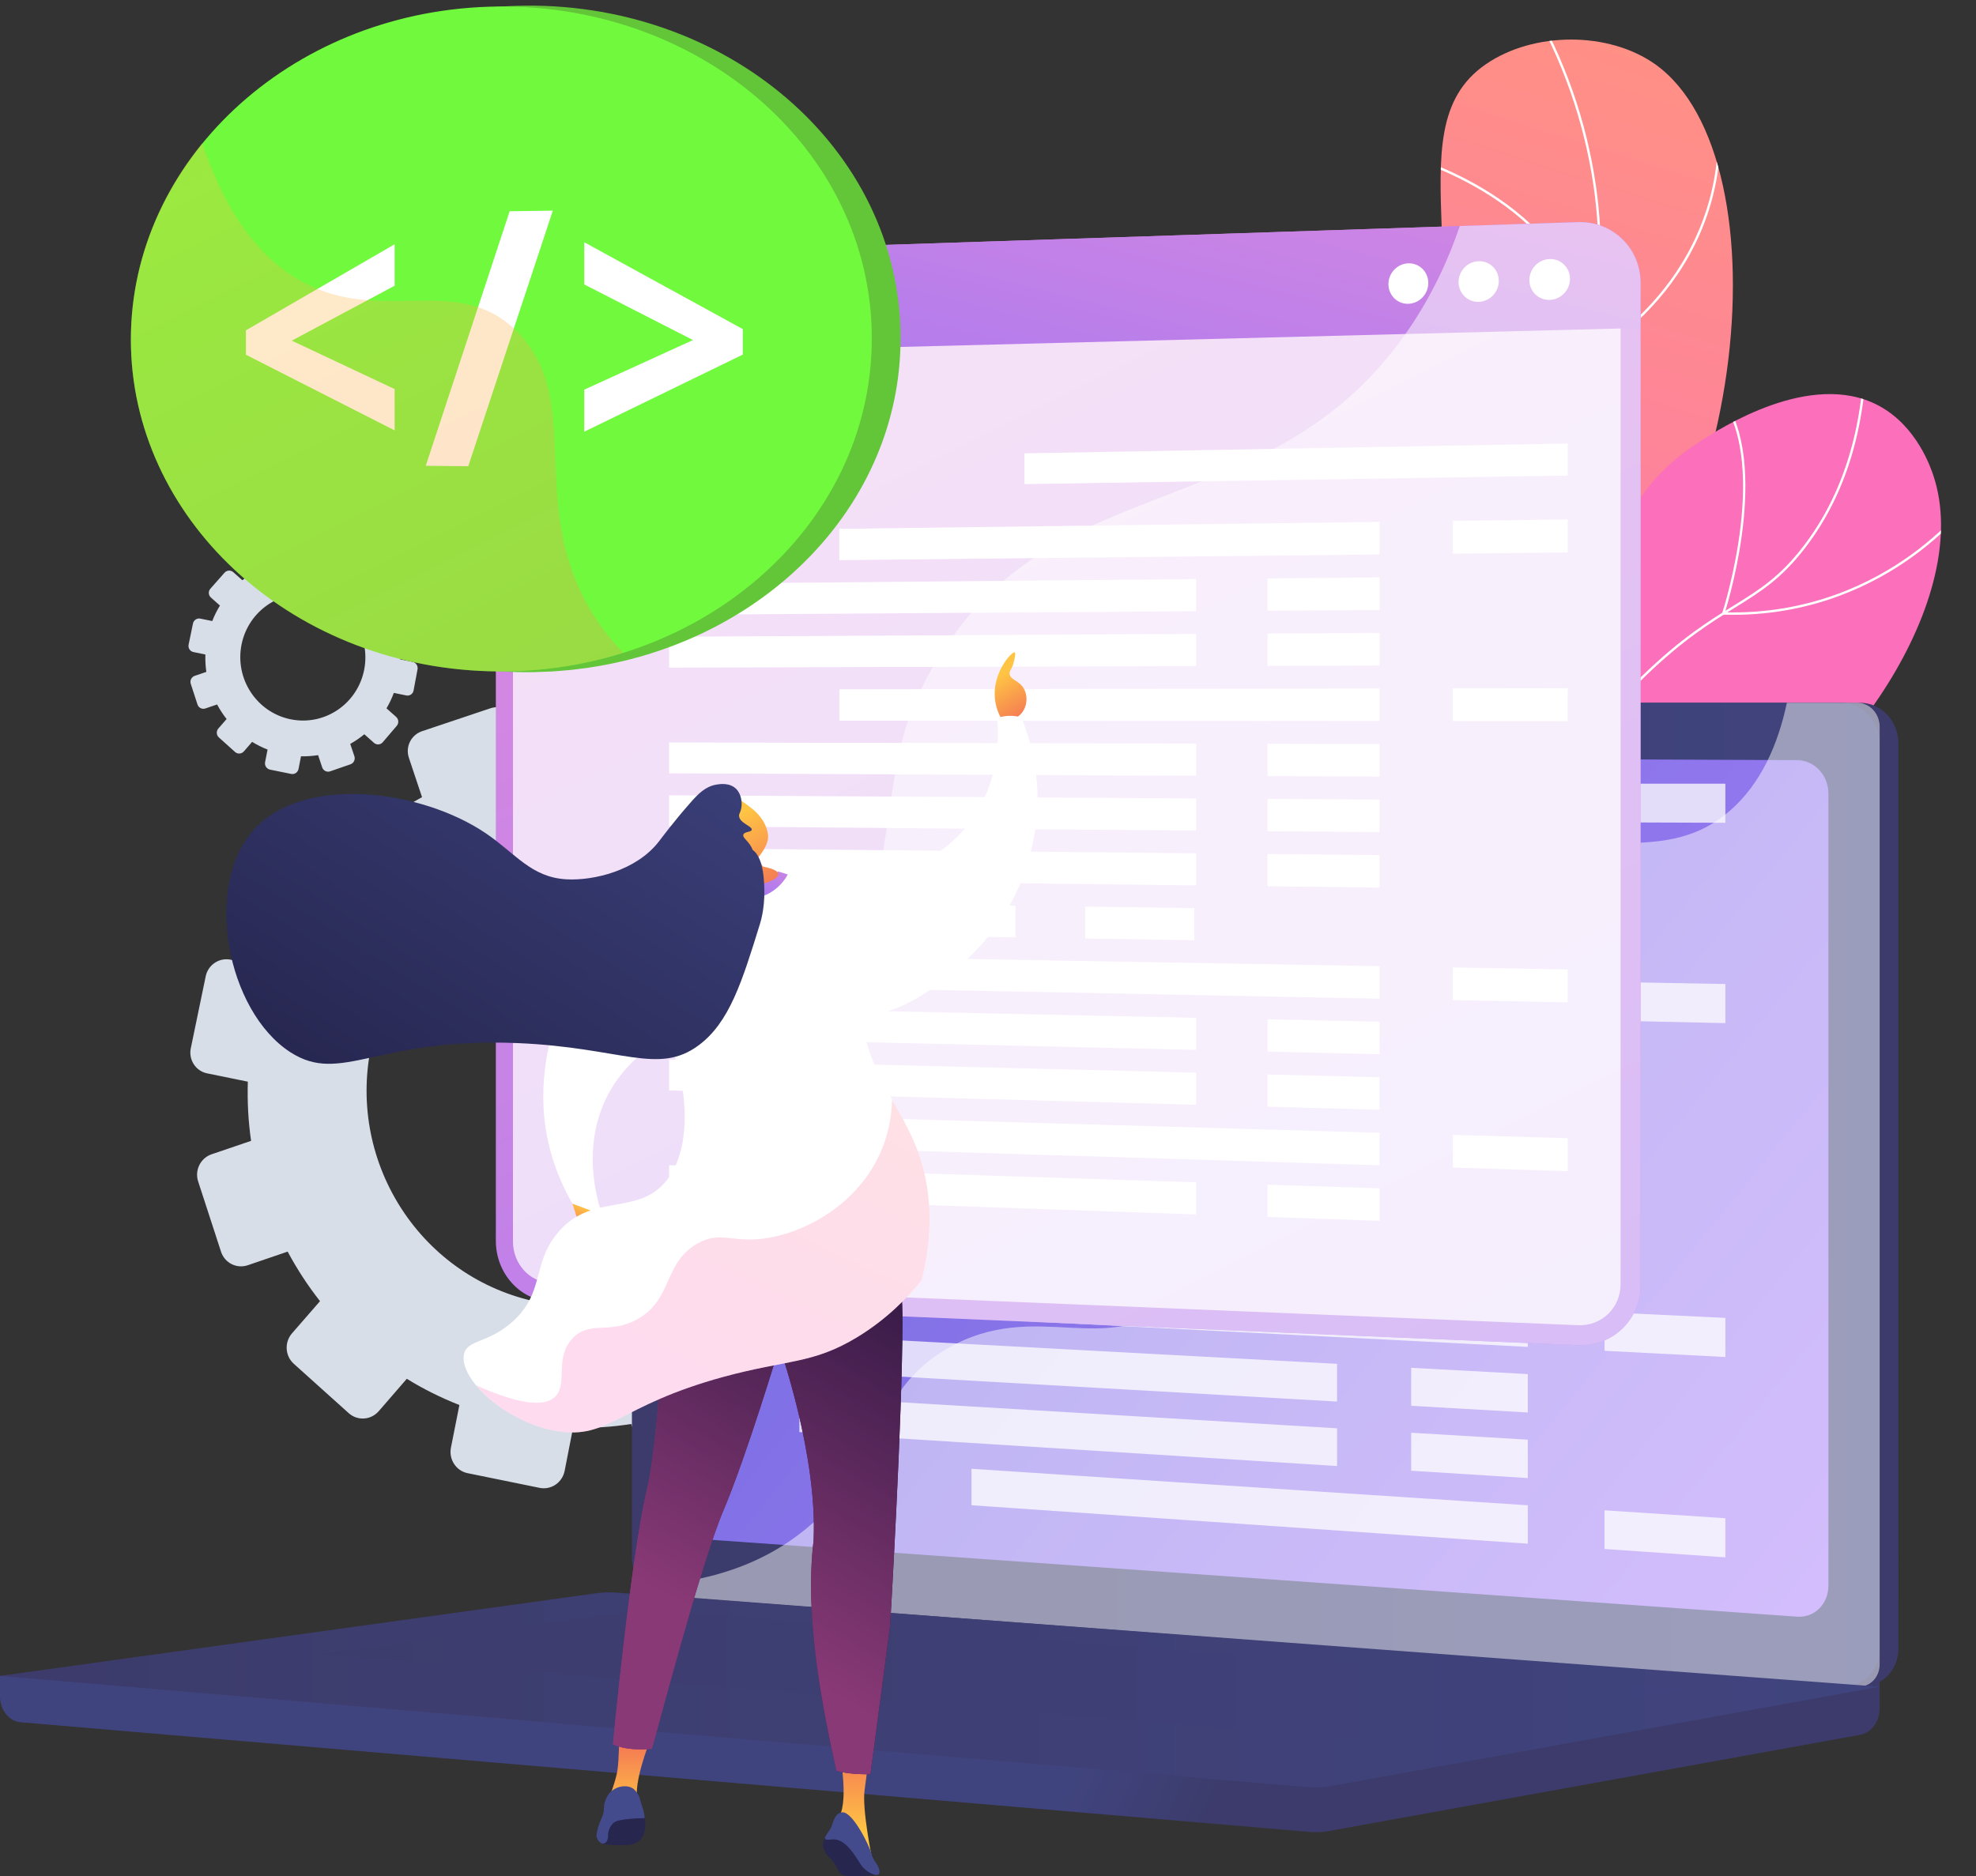 <?xml version="1.0" encoding="UTF-8"?>
<svg xmlns="http://www.w3.org/2000/svg" xmlns:xlink="http://www.w3.org/1999/xlink" viewBox="0 0 2964.74 2815.65">
  <rect x="0" y="0" width="2964.74" height="2815.65" fill="#333333" stroke="none"/>
  <defs>
    <style>
      .cls-1 {
        fill: #26264f;
      }

      .cls-2 {
        fill: url(#linear-gradient-2);
      }

      .cls-3, .cls-4, .cls-5 {
        fill: #fff;
      }

      .cls-6 {
        fill: url(#linear-gradient-17);
      }

      .cls-4 {
        opacity: .48;
      }

      .cls-4, .cls-7, .cls-5, .cls-8 {
        mix-blend-mode: soft-light;
      }

      .cls-9 {
        fill: url(#linear-gradient-15);
      }

      .cls-10 {
        fill: url(#linear-gradient-20);
      }

      .cls-10, .cls-11 {
        opacity: .25;
      }

      .cls-10, .cls-11, .cls-12, .cls-13 {
        mix-blend-mode: multiply;
      }

      .cls-11 {
        fill: url(#linear-gradient-25);
      }

      .cls-14 {
        fill: url(#linear-gradient-18);
      }

      .cls-15 {
        fill: url(#linear-gradient-14);
      }

      .cls-16 {
        fill: url(#linear-gradient-6);
      }

      .cls-17 {
        clip-path: url(#clippath-2);
      }

      .cls-18 {
        isolation: isolate;
      }

      .cls-19 {
        clip-path: url(#clippath-1);
      }

      .cls-20 {
        fill: url(#linear-gradient-10);
      }

      .cls-5 {
        opacity: .74;
      }

      .cls-8 {
        opacity: .5;
      }

      .cls-21 {
        fill: url(#linear-gradient-16);
      }

      .cls-22 {
        opacity: .75;
      }

      .cls-23 {
        fill: #444b8c;
      }

      .cls-24 {
        fill: #d8dee8;
      }

      .cls-12, .cls-13 {
        opacity: .3;
      }

      .cls-25 {
        fill: url(#linear-gradient-21);
      }

      .cls-26 {
        fill: url(#linear-gradient-5);
      }

      .cls-27 {
        clip-path: url(#clippath);
      }

      .cls-28 {
        fill: url(#linear-gradient-7);
      }

      .cls-29 {
        fill: url(#linear-gradient-24);
      }

      .cls-30 {
        fill: url(#linear-gradient-9);
      }

      .cls-31 {
        fill: url(#linear-gradient-22);
      }

      .cls-13 {
        fill: url(#linear-gradient-11);
      }

      .cls-32 {
        fill: url(#linear-gradient-3);
      }

      .cls-33 {
        fill: url(#linear-gradient);
      }

      .cls-34 {
        fill: #71f93e;
      }

      .cls-35 {
        fill: #62c638;
      }

      .cls-36 {
        fill: url(#linear-gradient-23);
      }

      .cls-37 {
        fill: url(#linear-gradient-19);
      }

      .cls-38 {
        fill: url(#linear-gradient-4);
      }

      .cls-39 {
        fill: url(#linear-gradient-8);
      }

      .cls-40 {
        fill: url(#linear-gradient-12);
      }

      .cls-41 {
        fill: url(#linear-gradient-13);
      }

      .cls-42 {
        fill: url(#linear-gradient-26);
      }
    </style>
    <linearGradient id="linear-gradient" x1="513.81" y1="73.05" x2="988.54" y2="1583.55" gradientTransform="translate(2995.1) rotate(-180) scale(1 -1)" gradientUnits="userSpaceOnUse">
      <stop offset="0" stop-color="#ff9085"/>
      <stop offset="1" stop-color="#fb6fbb"/>
    </linearGradient>
    <clipPath id="clippath">
      <path class="cls-33" d="M1870.49,1732.34c-36.6-111.55-73.86-281.84-30.25-470.9,50.08-217.09,161.02-260.53,260.63-492.59,142.19-331.26-18.73-571.21,128.46-672.45,71.78-49.37,184.66-49.41,254.25,.16,198.55,141.42,144.12,757.42-170.9,997.79-142.48,108.72-266.8,95.82-373.72,236.5-94.47,124.31-87.07,288.3-68.48,401.49Z"/>
    </clipPath>
    <linearGradient id="linear-gradient-2" x1="1383.08" y1="4420.9" x2="1278.57" y2="3959.8" xlink:href="#linear-gradient"/>
    <linearGradient id="linear-gradient-3" x1="1383.08" y1="4420.9" x2="1278.57" y2="3959.8" xlink:href="#linear-gradient"/>
    <clipPath id="clippath-1">
      <path class="cls-32" d="M1806.78,1597.8c-11.61-70.23-18.28-179.9,38.88-277.98,99.72-171.11,281.5-114.35,455.48-297.68,140.33-147.86,96.11-262.78,251.6-361.04,26.03-16.45,163.55-106.96,265.82-52.44,57.63,30.72,78.51,93.79,82.43,105.63,59.24,178.94-123.02,459.08-360.58,587.22-136.49,73.62-180.52,49.56-420.71,135.42-141.14,50.45-247.1,115.42-312.93,160.88Z"/>
    </clipPath>
    <linearGradient id="linear-gradient-4" x1="929.74" y1="1215.89" x2="251.62" y2="1772.91" xlink:href="#linear-gradient"/>
    <linearGradient id="linear-gradient-5" x1="929.74" y1="1215.89" x2="251.62" y2="1772.91" xlink:href="#linear-gradient"/>
    <clipPath id="clippath-2">
      <path class="cls-26" d="M1804.33,1538.15c39.06-28.07,102.98-68.69,188.96-99.18,152.94-54.22,223.02-22.23,287.77-86.89,67.02-66.93,23.61-132.84,103.85-207.58,6.75-6.28,92.9-84.46,170.84-55.35,54.52,20.36,75.75,82.3,85.71,111.36,38.66,112.79,16.18,284.64-104.14,369.41-114.08,80.37-258.51,42.07-304.36,29.58-80.45-21.9-99.51-53.26-181.29-73.09-99.46-24.11-188.85-6.25-247.33,11.73Z"/>
    </clipPath>
    <linearGradient id="linear-gradient-6" x1="1366.09" y1="2623.62" x2="1167.96" y2="2706.84" gradientTransform="translate(2995.1) rotate(-180) scale(1 -1)" gradientUnits="userSpaceOnUse">
      <stop offset="0" stop-color="#40447e"/>
      <stop offset="1" stop-color="#3c3b6b"/>
    </linearGradient>
    <linearGradient id="linear-gradient-7" x1="1043.72" y1="1742.82" x2="838.29" y2="1829.1" xlink:href="#linear-gradient-6"/>
    <linearGradient id="linear-gradient-8" x1="174.9" y1="1792.55" x2="2046.98" y2="1792.55" xlink:href="#linear-gradient-6"/>
    <linearGradient id="linear-gradient-9" x1="295.15" y1="2396.07" x2="2195.53" y2="848.57" gradientTransform="translate(2995.1) rotate(-180) scale(1 -1)" gradientUnits="userSpaceOnUse">
      <stop offset="0" stop-color="#aa80f9"/>
      <stop offset="1" stop-color="#6165d7"/>
    </linearGradient>
    <linearGradient id="linear-gradient-10" x1="174.9" y1="2536.15" x2="2995.1" y2="2536.15" xlink:href="#linear-gradient-6"/>
    <linearGradient id="linear-gradient-11" x1="451.47" y1="2512.83" x2="2517.81" y2="2512.83" xlink:href="#linear-gradient-6"/>
    <linearGradient id="linear-gradient-12" x1="1968.23" y1="-8.06" x2="295.95" y2="3336.5" gradientTransform="translate(2995.1) rotate(-180) scale(1 -1)" gradientUnits="userSpaceOnUse">
      <stop offset="0" stop-color="#e38ddd"/>
      <stop offset="1" stop-color="#9571f6"/>
    </linearGradient>
    <linearGradient id="linear-gradient-13" x1="1244.97" y1="-112.51" x2="1535.53" y2="1049.76" xlink:href="#linear-gradient-12"/>
    <linearGradient id="linear-gradient-14" x1="1492.32" y1="1013.06" x2="1450.04" y2="1081.45" gradientTransform="translate(2995.1) rotate(-180) scale(1 -1)" gradientUnits="userSpaceOnUse">
      <stop offset="0" stop-color="#ffc444"/>
      <stop offset="1" stop-color="#f36f56"/>
    </linearGradient>
    <linearGradient id="linear-gradient-15" x1="2094.57" y1="1822.59" x2="2111.65" y2="1857.7" xlink:href="#linear-gradient-14"/>
    <linearGradient id="linear-gradient-16" x1="801.54" y1="2716.69" x2="801.54" y2="2606.54" gradientTransform="translate(1745.54) rotate(-180) scale(1 -1)" xlink:href="#linear-gradient-14"/>
    <linearGradient id="linear-gradient-17" x1="465.82" y1="2748.08" x2="465.82" y2="2615.33" gradientTransform="translate(1745.54) rotate(-180) scale(1 -1)" xlink:href="#linear-gradient-14"/>
    <linearGradient id="linear-gradient-18" x1="391.55" y1="2226.64" x2="825.85" y2="2226.64" gradientTransform="translate(1745.54) rotate(-180) scale(1 -1)" gradientUnits="userSpaceOnUse">
      <stop offset="0" stop-color="#311944"/>
      <stop offset="1" stop-color="#893976"/>
    </linearGradient>
    <linearGradient id="linear-gradient-19" x1="377.75" y1="1902.9" x2="690.63" y2="2428.42" xlink:href="#linear-gradient-18"/>
    <linearGradient id="linear-gradient-20" x1="500.92" y1="1829.56" x2="813.81" y2="2355.09" xlink:href="#linear-gradient-18"/>
    <linearGradient id="linear-gradient-21" x1="581.36" y1="1252.06" x2="645.5" y2="1354" gradientTransform="translate(1745.54) rotate(-180) scale(1 -1)" xlink:href="#linear-gradient-12"/>
    <linearGradient id="linear-gradient-22" x1="658.79" y1="1236.42" x2="588.31" y2="1350.44" gradientTransform="translate(1745.54) rotate(-180) scale(1 -1)" xlink:href="#linear-gradient-14"/>
    <linearGradient id="linear-gradient-23" x1="82.32" y1="717.71" x2="14.11" y2="828.05" gradientTransform="translate(1361.44 543.02) rotate(-166.34) scale(1 -1)" xlink:href="#linear-gradient-14"/>
    <linearGradient id="linear-gradient-24" x1="1862.45" y1="749.43" x2="2453.15" y2="1688.31" gradientTransform="translate(2995.1) rotate(-180) scale(1 -1)" gradientUnits="userSpaceOnUse">
      <stop offset="0" stop-color="#444b8c"/>
      <stop offset="1" stop-color="#26264f"/>
    </linearGradient>
    <linearGradient id="linear-gradient-25" x1="1636.3" y1="1361.98" x2="1971.9" y2="2052.08" xlink:href="#linear-gradient"/>
    <linearGradient id="linear-gradient-26" x1="1763.61" y1="205.66" x2="2541.6" y2="1766.92" gradientTransform="translate(-1447.53)" xlink:href="#linear-gradient-14"/>
  </defs>
  <g class="cls-18">
    <g id="Illustration">
      <g id="Back_end_development" data-name="Back end development">
        <g>
          <path class="cls-24" d="M1036.79,1072.6l-105.96-21.61c-16.94-3.46-33.41,7.5-36.77,24.47l-12.23,61.69c-29.2-.89-58.06,.74-86.3,4.92l-19.97-59.35c-5.53-16.44-23.3-25.31-39.69-19.81l-102.62,34.4c-16.43,5.51-25.29,23.33-19.79,39.81l19.76,59.22c-25.55,13.86-49.85,29.98-72.65,48.12l-46.53-41.36c-12.98-11.54-32.86-10.32-44.4,2.74l-72.3,81.79c-11.58,13.1-10.44,33.12,2.56,44.71l46.23,41.22c-15.23,24.8-28.31,51.27-39.22,79.05l-60.87-12.41c-17.09-3.48-33.83,7.66-37.4,24.89l-22.37,108.03c-3.58,17.31,7.4,34.19,24.54,37.68l61.05,12.45c-.94,30.02,.64,59.74,4.88,88.82l-59.19,20.13c-16.67,5.67-25.74,23.9-20.26,40.74l34.34,105.49c5.5,16.9,23.51,25.98,40.21,20.27l59.76-20.42c14,26.17,30.23,51.07,48.55,74.37l-41.97,48.2c-11.71,13.44-10.54,33.94,2.62,45.77l82.39,74.08c13.19,11.86,33.36,10.53,45.06-2.96l42.11-48.6c24.8,15.32,51.19,28.47,78.9,39.36l-12.67,63.93c-3.5,17.64,7.68,34.81,24.96,38.34l108.1,22.05c17.29,3.53,34.1-7.94,37.54-25.59l12.59-64.48c29.55,.64,58.75-1.26,87.29-5.8l20.79,62.29c5.68,17.04,23.8,26.18,40.46,20.4l104.06-36.06c16.62-5.76,25.45-24.21,19.73-41.21l-21.12-62.78c25.34-14.28,49.4-30.73,71.9-49.23l49.08,43.76c13.25,11.82,33.31,10.5,44.78-2.94l71.6-83.89c11.43-13.39,9.95-33.78-3.28-45.55l-49.09-43.63c14.6-24.8,27.08-51.16,37.39-78.77l63.84,13.02c17.14,3.5,33.66-7.77,36.9-25.15l20.22-108.46c3.23-17.31-8.01-34.16-25.1-37.64l-63.65-12.98c.43-29.42-1.58-58.48-6.09-86.89l60.84-20.79c16.38-5.6,25.01-23.63,19.28-40.26l-35.78-103.83c-5.71-16.57-23.59-25.5-39.94-19.94l-60.63,20.62c-13.93-25.41-30.01-49.55-48.02-72.18l41.87-48.32c11.31-13.05,9.87-32.97-3.21-44.5l-81.68-71.99c-13.05-11.5-32.8-10.28-44.12,2.72l-41.5,47.66c-24.31-14.99-50.16-27.86-77.26-38.6l12.15-62.22c3.32-16.98-7.73-33.55-24.68-37Zm-229.95,881.34c-173.77-35.44-285.75-206.92-250.3-382.05,35.23-174.08,202.97-286.02,374.86-250.97,171.88,35.05,284.33,204.13,250.99,378.6-33.55,175.52-201.77,289.86-375.54,254.42Z"/>
          <path class="cls-24" d="M503.68,820.26l-31.16-6.36c-4.98-1.02-9.82,2.21-10.81,7.2l-3.6,18.14c-8.59-.26-17.07,.22-25.38,1.45l-5.87-17.46c-1.63-4.83-6.85-7.44-11.67-5.83l-30.18,10.12c-4.83,1.62-7.44,6.86-5.82,11.71l5.81,17.41c-7.52,4.08-14.66,8.82-21.36,14.15l-13.68-12.16c-3.82-3.39-9.66-3.03-13.06,.81l-21.26,24.05c-3.41,3.85-3.07,9.74,.75,13.15l13.6,12.12c-4.48,7.29-8.33,15.08-11.54,23.25l-17.9-3.65c-5.03-1.02-9.95,2.25-11,7.32l-6.58,31.77c-1.05,5.09,2.18,10.05,7.22,11.08l17.95,3.66c-.28,8.83,.19,17.57,1.44,26.12l-17.41,5.92c-4.9,1.67-7.57,7.03-5.96,11.98l10.1,31.02c1.62,4.97,6.91,7.64,11.82,5.96l17.57-6.01c4.12,7.7,8.89,15.02,14.28,21.87l-12.34,14.17c-3.44,3.95-3.1,9.98,.77,13.46l24.23,21.79c3.88,3.49,9.81,3.1,13.25-.87l12.38-14.29c7.29,4.51,15.05,8.37,23.2,11.57l-3.73,18.8c-1.03,5.19,2.26,10.24,7.34,11.27l31.79,6.48c5.08,1.04,10.03-2.33,11.04-7.52l3.7-18.96c8.69,.19,17.28-.37,25.67-1.71l6.11,18.32c1.67,5.01,7,7.7,11.9,6l30.6-10.61c4.89-1.69,7.49-7.12,5.8-12.12l-6.21-18.46c7.45-4.2,14.53-9.04,21.14-14.48l14.44,12.87c3.9,3.48,9.79,3.09,13.17-.87l21.06-24.67c3.36-3.94,2.93-9.93-.97-13.39l-14.44-12.83c4.29-7.29,7.96-15.05,11-23.17l18.77,3.83c5.04,1.03,9.9-2.29,10.85-7.4l5.95-31.9c.95-5.09-2.36-10.04-7.38-11.07l-18.72-3.82c.13-8.65-.46-17.2-1.79-25.55l17.89-6.11c4.82-1.65,7.36-6.95,5.67-11.84l-10.52-30.54c-1.68-4.87-6.94-7.5-11.75-5.86l-17.83,6.06c-4.1-7.47-8.83-14.57-14.12-21.23l12.31-14.21c3.33-3.84,2.9-9.7-.94-13.09l-24.02-21.17c-3.84-3.38-9.65-3.02-12.98,.8l-12.21,14.02c-7.15-4.41-14.75-8.19-22.72-11.35l3.57-18.3c.98-4.99-2.27-9.87-7.26-10.88Zm-67.63,259.19c-51.1-10.42-84.03-60.85-73.61-112.36,10.36-51.19,59.69-84.11,110.24-73.81,50.55,10.31,83.62,60.03,73.81,111.34-9.87,51.62-59.34,85.24-110.44,74.82Z"/>
        </g>
        <g>
          <g>
            <path class="cls-33" d="M1870.49,1732.34c-36.6-111.55-73.86-281.84-30.25-470.9,50.08-217.09,161.02-260.53,260.63-492.59,142.19-331.26-18.73-571.21,128.46-672.45,71.78-49.37,184.66-49.41,254.25,.16,198.55,141.42,144.12,757.42-170.9,997.79-142.48,108.72-266.8,95.82-373.72,236.5-94.47,124.31-87.07,288.3-68.48,401.49Z"/>
            <g class="cls-27">
              <g class="cls-7">
                <path class="cls-3" d="M1848.11,1451.67c11.94-46.91,27.99-93.01,47.7-137.02,45.31-101.13,95.32-156.76,158.63-227.19,41.32-45.97,88.15-98.06,142.27-172.76,101.26-139.76,132.68-188.86,160.84-268,55.72-156.61,47.16-297.03,37.1-366.79-14.27-98.96-47.48-193.14-98.69-279.91l-3.08,1.82c50.97,86.37,84.02,180.1,98.23,278.6,10.01,69.43,18.53,209.19-36.93,365.08-28.01,78.72-59.35,127.67-160.37,267.1-54.01,74.54-100.78,126.57-142.04,172.47-63.52,70.66-113.69,126.48-159.23,228.12-19.8,44.19-35.92,90.49-47.9,137.6l3.47,.88Z"/>
                <path class="cls-3" d="M2384.74,536.07l2.59-1.4c.59-.32,59.39-32.64,111.64-98.42,48.24-60.73,100.66-163.24,76.43-306.65l-3.53,.6c24.01,142.05-27.87,243.57-75.61,303.72-45.6,57.45-96.21,89.16-108.06,96.13-3.27-114.57-76.72-188.81-138.06-231.02-66.92-46.05-134.26-64.94-134.93-65.13l-.95,3.45c.67,.18,67.51,18.95,133.93,64.69,61.15,42.11,134.47,116.38,136.5,231.1l.05,2.94Z"/>
                <path class="cls-3" d="M2368,904.52c59.47,0,129.36-14.61,193.9-64.85l-2.2-2.82c-144.84,112.74-317.06,44-334.16,36.72,29.26-113.12,3.38-196.57-23.56-246.73-29.34-54.63-66.3-82.71-66.67-82.99l-2.15,2.86c.36,.27,36.79,27.98,65.75,81.97,26.7,49.79,52.33,132.8,22.78,245.46l-.38,1.45,1.36,.63c1.07,.49,63.29,28.3,145.33,28.3Z"/>
                <path class="cls-3" d="M2235.32,1120.3c44.6,0,97.99-8.1,160.11-30.79l-1.23-3.36c-203.53,74.36-312.17-8.93-323.39-18.24,49.53-115.87-20.23-303.26-20.94-305.15l-3.35,1.26c.71,1.88,70.44,189.23,20.48,303.67l-.51,1.17,.95,.86c.78,.71,57.25,50.57,167.87,50.57Z"/>
              </g>
            </g>
          </g>
          <g>
            <path class="cls-2" d="M1806.78,1597.8c-11.61-70.23-18.28-179.9,38.88-277.98,99.72-171.11,281.5-114.35,455.48-297.68,140.33-147.86,96.11-262.78,251.6-361.04,26.03-16.45,163.55-106.96,265.82-52.44,57.63,30.72,78.51,93.79,82.43,105.63,59.24,178.94-123.02,459.08-360.58,587.22-136.49,73.62-180.52,49.56-420.71,135.42-141.14,50.45-247.1,115.42-312.93,160.88Z"/>
            <g class="cls-19">
              <g class="cls-7">
                <path class="cls-3" d="M1786.75,1682.37c34.76-166.95,100.54-279.04,195.52-333.15,46.34-26.4,83.36-30.59,122.56-35.02,42.83-4.85,87.12-9.86,145.71-45.29,57.02-34.48,77.4-67.59,103.21-109.51,22.93-37.24,51.46-83.58,115.48-145.28,56.12-54.09,97.02-79.42,133.09-101.77,39.49-24.46,70.68-43.78,106.9-91.24,59-77.31,89.83-176.37,91.65-294.42l-3.58-.06c-1.8,117.27-32.39,215.62-90.91,292.31-35.81,46.93-66.76,66.1-105.94,90.37-36.23,22.44-77.3,47.88-133.69,102.24-64.35,62.02-93.01,108.58-116.05,145.98-25.56,41.5-45.74,74.29-102.02,108.32-57.92,35.02-101.81,39.99-144.27,44.8-39.57,4.48-76.95,8.71-123.93,35.47-95.91,54.64-162.28,167.53-197.25,335.53l3.5,.73Z"/>
                <path class="cls-3" d="M2600.25,922.66c122.04,0,213.15-46.78,268.84-86.91,62.74-45.21,95.33-92.02,95.65-92.49l-2.95-2.03c-.32,.46-32.63,46.85-94.91,91.7-57.08,41.11-151.7,89.25-278.82,85.99,7.65-24.59,71.33-239.92-11.05-332.36l-2.67,2.38c85.64,96.1,10.37,328.81,9.6,331.15l-.75,2.27,2.39,.07c4.94,.15,9.83,.22,14.67,.22Z"/>
                <path class="cls-3" d="M2609.62,1121.16c78.06,0,177.62-16.07,277.51-75.95l-1.84-3.07c-124.21,74.47-247.92,80.72-329.84,72.85-81.32-7.81-138.65-30.69-148.21-34.7,33.08-122.06,3.6-294.18,3.3-295.91l-3.52,.62c.3,1.73,29.88,174.49-3.64,295.85l-.41,1.48,1.4,.63c.6,.27,61.24,26.98,150.6,35.59,16.62,1.6,34.95,2.62,54.64,2.62Z"/>
                <path class="cls-3" d="M2503.77,1404.58c5.95,0,11.96-.06,18.04-.19l-.08-3.58c-124.9,2.7-221.03-23.28-279.68-45.54-55.98-21.25-89.31-43.2-96.63-48.26,91.64-113.85,55.73-299.69,55.35-301.56l-3.51,.7c.37,1.86,36.24,187.69-55.83,300.08l-1.19,1.46,1.52,1.12c1.34,.98,132.96,95.77,362.01,95.77Z"/>
              </g>
            </g>
          </g>
          <g>
            <path class="cls-38" d="M1804.33,1538.15c39.06-28.07,102.98-68.69,188.96-99.18,152.94-54.22,223.02-22.23,287.77-86.89,67.02-66.93,23.61-132.84,103.85-207.58,6.75-6.28,92.9-84.46,170.84-55.35,54.52,20.36,75.75,82.3,85.71,111.36,38.66,112.79,16.18,284.64-104.14,369.41-114.08,80.37-258.51,42.07-304.36,29.58-80.45-21.9-99.51-53.26-181.29-73.09-99.46-24.11-188.85-6.25-247.33,11.73Z"/>
            <g class="cls-17">
              <g class="cls-7">
                <path class="cls-3" d="M1772.55,1563.93c94.55-69.19,186.77-101.79,274.13-96.9,38.12,2.13,64.96,10.64,90.91,18.87,32.94,10.44,64.03,20.32,115.77,18.15,92.92-3.88,172.27-35.47,223.44-88.97,79.21-82.82,96.8-221.57,44.82-353.5l-3.33,1.31c51.47,130.63,34.17,267.9-44.08,349.71-50.52,52.82-129,84.02-221,87.87-51.07,2.13-81.91-7.64-114.54-17.99-26.16-8.3-53.22-16.88-91.79-19.04-88.2-4.92-181.2,27.9-276.44,97.58l2.11,2.89Z"/>
                <path class="cls-3" d="M2511.81,1362.31l2.59-.93c1.52-.54,152.24-55.64,161.6-172.5l-3.57-.28c-8.51,106.2-136.76,160.62-156.67,168.43,9.02-150.66-172.96-233.83-174.81-234.66l-1.46,3.27c1.84,.82,183.8,84.01,172.51,233.92l-.21,2.74Z"/>
                <path class="cls-3" d="M2483.35,1540.66c54.74,0,124.72-13.4,204.63-58.88l-1.77-3.11c-112.03,63.75-204.28,63.96-261.93,52.91-55.52-10.64-90.4-33.42-97.65-38.5,87.39-122.81-19.14-268.61-20.23-270.07l-2.87,2.14c1.08,1.45,106.9,146.32,19.16,267.29l-1.03,1.41,1.39,1.06c.37,.28,37.36,28.06,100.56,40.18,17.05,3.27,37.09,5.56,59.75,5.56Z"/>
              </g>
            </g>
          </g>
        </g>
        <g>
          <path class="cls-16" d="M0,2515l2820.2-24.79v73.34c0,19.91-12.3,36.83-28.96,39.85l-797.47,144.43c-9.46,1.71-19.06,2.17-28.61,1.36L30.65,2584.52C13.38,2583.05,0,2566.07,0,2545.61v-30.62Z"/>
          <g>
            <path class="cls-28" d="M1023.44,2396.11l1767.6,134.17c31.63,2.4,57.35-23.11,57.35-56.99V1116.01c0-33.88-25.72-61.34-57.35-61.34H1023.44c-26.06,0-47.13,24.83-47.13,55.45v1226.95c0,30.62,21.07,57.05,47.13,59.03Z"/>
            <path class="cls-39" d="M995.26,2396.11l1767.6,134.17c31.63,2.4,57.35-23.11,57.35-56.99V1116.01c0-33.88-25.72-61.34-57.35-61.34H995.26c-26.06,0-47.13,24.83-47.13,55.45v1226.95c0,30.62,21.07,57.05,47.13,59.03Z"/>
            <path class="cls-30" d="M1050.32,2309.6l1646.33,116.55c25.74,1.82,46.66-19.12,46.66-46.77V1191.08c0-27.66-20.92-50.17-46.66-50.28l-1646.33-7.32c-21.5-.1-38.88,20.25-38.88,45.44v1082.33c0,25.19,17.39,46.84,38.88,48.36Z"/>
            <path class="cls-3" d="M1816.63,1091.79c0,12.61,9.1,22.86,20.33,22.9,11.25,.04,20.38-10.18,20.38-22.82s-9.13-22.89-20.38-22.9c-11.23,0-20.33,10.21-20.33,22.82Z"/>
            <path class="cls-4" d="M1421.13,2023.85c136.27-78.75,243.41,21.04,346.81-77.42,62.69-59.69,31.91-104.2,109.05-193.4,85.44-98.8,141.06-65.59,226.92-154.5,108.57-112.43,54.27-199.9,147.79-280.63,113.45-97.93,235.8-7.29,343.79-101.2,46.58-40.51,72.14-99.39,85.48-162.02h105.67c18.52,0,33.55,16.12,33.55,36.01v1406.94c0,19.89-15.04,34.86-33.55,33.45l-1801.47-137.35c-8.84-.67-16.68-6.22-21.71-14.26,131.87-5.16,212.89-52.65,264.68-101.74,101.31-96.03,83.74-190.73,192.99-253.87Z"/>
          </g>
          <path class="cls-20" d="M924.8,2390.02l1895.4,141.23-826.43,149.67c-9.46,1.71-19.06,2.17-28.61,1.36L0,2515l894.65-124.02c10.01-1.39,20.1-1.71,30.15-.96Z"/>
          <polygon class="cls-13" points="2543.63 2534.8 965.66 2415.47 477.29 2482.62 2041.67 2610.18 2543.63 2534.8"/>
          <g class="cls-22">
            <polygon class="cls-3" points="2407.42 1234.1 2588.71 1234.73 2588.71 1176.07 2407.42 1176.07 2407.42 1234.1"/>
            <polygon class="cls-3" points="1457.55 1230.78 2292.27 1233.7 2292.27 1176.07 1457.55 1176.07 1457.55 1230.78"/>
            <polygon class="cls-3" points="2117.28 1330.49 2292.27 1332.14 2292.27 1274.51 2117.28 1273.47 2117.28 1330.49"/>
            <polygon class="cls-3" points="1199.37 1321.81 2006.1 1329.44 2006.1 1272.81 1199.37 1267.99 1199.37 1321.81"/>
            <polygon class="cls-3" points="2117.28 1427.89 2292.27 1430.59 2292.27 1372.96 2117.28 1370.87 2117.28 1427.89"/>
            <polygon class="cls-3" points="1199.37 1413.74 2006.1 1426.18 2006.1 1369.55 1199.37 1359.92 1199.37 1413.74"/>
            <polygon class="cls-3" points="2407.42 1531.5 2588.71 1535.38 2588.71 1476.71 2407.42 1473.46 2407.42 1531.5"/>
            <polygon class="cls-3" points="1457.55 1511.19 2292.27 1529.04 2292.27 1471.4 1457.55 1456.47 1457.55 1511.19"/>
            <polygon class="cls-3" points="2117.28 1622.7 2292.27 1627.48 2292.27 1569.85 2117.28 1565.68 2117.28 1622.7"/>
            <polygon class="cls-3" points="1199.37 1597.6 2006.1 1619.66 2006.1 1563.02 1199.37 1543.78 1199.37 1597.6"/>
            <polygon class="cls-3" points="2117.28 1720.1 2292.27 1725.93 2292.27 1668.3 2117.28 1663.08 2117.28 1720.1"/>
            <polygon class="cls-3" points="1199.37 1689.52 2006.1 1716.4 2006.1 1659.76 1199.37 1635.71 1199.37 1689.52"/>
            <polygon class="cls-3" points="2117.28 1817.5 2292.27 1824.38 2292.27 1766.74 2117.28 1760.48 2117.28 1817.5"/>
            <polygon class="cls-3" points="1199.37 1781.45 2006.1 1813.14 2006.1 1756.5 1199.37 1727.64 1199.37 1781.45"/>
            <polygon class="cls-3" points="1834.48 1902.11 2003.43 1909.76 2003.43 1853.13 1834.48 1846.08 1834.48 1902.11"/>
            <polygon class="cls-3" points="1076.18 1867.81 1727.11 1897.26 1727.11 1841.6 1076.18 1814.42 1076.18 1867.81"/>
            <polygon class="cls-3" points="2407.42 2027.16 2588.71 2036.45 2588.71 1977.78 2407.42 1969.13 2407.42 2027.16"/>
            <polygon class="cls-3" points="1457.55 1978.53 2292.27 2021.27 2292.27 1963.64 1457.55 1923.81 1457.55 1978.53"/>
            <polygon class="cls-3" points="2117.28 2109.71 2292.27 2119.71 2292.27 2062.08 2117.28 2052.69 2117.28 2109.71"/>
            <polygon class="cls-3" points="1199.37 2057.24 2006.1 2103.36 2006.1 2046.72 1199.37 2003.42 1199.37 2057.24"/>
            <polygon class="cls-3" points="2117.28 2207.11 2292.27 2218.16 2292.27 2160.53 2117.28 2150.09 2117.28 2207.11"/>
            <polygon class="cls-3" points="1199.37 2149.17 2006.1 2200.1 2006.1 2143.46 1199.37 2095.35 1199.37 2149.17"/>
            <polygon class="cls-3" points="2407.42 2324.56 2588.71 2337.09 2588.71 2278.42 2407.42 2266.53 2407.42 2324.56"/>
            <polygon class="cls-3" points="1457.55 2258.93 2292.27 2316.61 2292.27 2258.97 1457.55 2204.21 1457.55 2258.93"/>
          </g>
          <g>
            <path class="cls-40" d="M824.62,384.08l1543.04-50.71c51.74-1.7,93.87,39.12,93.87,91.18V1928.47c0,52.06-42.12,92.46-93.87,90.25l-1543.04-65.89c-44.63-1.91-80.67-42.41-80.67-90.48V473.76c0-48.07,36.04-88.22,80.67-89.68Z"/>
            <path class="cls-5" d="M2367.66,1988.75c35.2,1.46,63.81-26.05,63.81-61.44V425.41c0-35.39-28.61-63.18-63.81-62.07l-1543.04,48.63c-30.4,.96-54.98,28.29-54.98,61.05V1863.35c0,32.76,24.58,60.33,54.98,61.59l1543.04,63.82Z"/>
            <path class="cls-41" d="M824.62,384.08l1543.04-50.71c51.74-1.7,93.87,39.12,93.87,91.18v67.62s-1717.58,44.03-1717.58,44.03v-62.43c0-48.07,36.04-88.22,80.67-89.68Z"/>
            <path class="cls-3" d="M2294.63,420.27c0,16.91,13.62,30.24,30.43,29.78,16.84-.47,30.52-14.59,30.52-31.55,0-16.96-13.67-30.29-30.52-29.78-16.82,.51-30.43,14.64-30.43,31.55Z"/>
            <path class="cls-3" d="M2188.4,423.35c0,16.83,13.49,30.1,30.14,29.64,16.68-.46,30.23-14.52,30.23-31.39s-13.54-30.15-30.23-29.64c-16.66,.51-30.14,14.56-30.14,31.39Z"/>
            <path class="cls-3" d="M2083.17,426.41c0,16.75,13.36,29.96,29.86,29.5,16.52-.46,29.94-14.44,29.94-31.24s-13.41-30-29.94-29.5c-16.5,.5-29.86,14.49-29.86,31.24Z"/>
            <g>
              <polygon class="cls-3" points="1537.09 680.34 2352.11 665.69 2352.11 713.61 1537.09 726.51 1537.09 680.34"/>
              <polygon class="cls-3" points="924.33 691.35 924.33 736.21 838.1 737.57 838.1 692.9 924.33 691.35"/>
            </g>
            <g class="cls-7">
              <polygon class="cls-3" points="2179.81 830.83 2352.11 829 2352.11 779.58 2179.81 781.8 2179.81 830.83"/>
              <polygon class="cls-3" points="1259.3 840.63 2069.8 832 2069.8 783.21 1259.3 793.64 1259.3 840.63"/>
              <polygon class="cls-3" points="1901.82 916.5 2069.8 915.35 2069.8 866.56 1901.82 868.08 1901.82 916.5"/>
              <polygon class="cls-3" points="1003.83 922.66 1794.56 917.23 1794.56 869.05 1003.83 876.23 1003.83 922.66"/>
              <polygon class="cls-3" points="1901.82 999.2 2069.8 998.69 2069.8 949.9 1901.82 950.79 1901.82 999.2"/>
              <polygon class="cls-3" points="1003.83 1001.96 1794.56 999.53 1794.56 951.35 1003.83 955.54 1003.83 1001.96"/>
              <polygon class="cls-3" points="2179.81 1082.11 2352.11 1082.23 2352.11 1032.82 2179.81 1033.07 2179.81 1082.11"/>
              <polygon class="cls-3" points="1259.3 1081.45 2069.8 1082.03 2069.8 1033.24 1259.3 1034.46 1259.3 1081.45"/>
              <polygon class="cls-3" points="1901.82 1164.62 2069.8 1165.37 2069.8 1116.58 1901.82 1116.2 1901.82 1164.62"/>
              <polygon class="cls-3" points="1003.83 1160.57 1794.56 1164.13 1794.56 1115.95 1003.83 1114.15 1003.83 1160.57"/>
              <polygon class="cls-3" points="1901.82 1247.32 2069.8 1248.71 2069.8 1199.92 1901.82 1198.9 1901.82 1247.32"/>
              <polygon class="cls-3" points="1003.83 1239.88 1794.56 1246.43 1794.56 1198.25 1003.83 1193.45 1003.83 1239.88"/>
              <polygon class="cls-3" points="1901.82 1330.03 2069.8 1332.06 2069.8 1283.27 1901.82 1281.61 1901.82 1330.03"/>
              <polygon class="cls-3" points="1003.83 1319.18 1794.56 1328.73 1794.56 1280.55 1003.83 1272.76 1003.83 1319.18"/>
              <polygon class="cls-3" points="1628.19 1408.39 1791.97 1410.99 1791.97 1362.82 1628.19 1360.58 1628.19 1408.39"/>
              <polygon class="cls-3" points="881.13 1396.54 1523.59 1406.73 1523.59 1359.15 881.13 1350.39 881.13 1396.54"/>
              <polygon class="cls-3" points="2179.81 1500.9 2352.11 1504.29 2352.11 1454.87 2179.81 1451.87 2179.81 1500.9"/>
              <polygon class="cls-3" points="1259.3 1482.81 2069.8 1498.74 2069.8 1449.95 1259.3 1435.82 1259.3 1482.81"/>
              <polygon class="cls-3" points="1901.82 1578.14 2069.8 1582.08 2069.8 1533.29 1901.82 1529.73 1901.82 1578.14"/>
              <polygon class="cls-3" points="1003.83 1557.1 1794.56 1575.63 1794.56 1527.45 1003.83 1510.67 1003.83 1557.1"/>
              <polygon class="cls-3" points="1901.82 1660.85 2069.8 1665.42 2069.8 1616.63 1901.82 1612.43 1901.82 1660.85"/>
              <polygon class="cls-3" points="1003.83 1636.4 1794.56 1657.93 1794.56 1609.75 1003.83 1589.98 1003.83 1636.4"/>
              <polygon class="cls-3" points="2179.81 1752.18 2352.11 1757.52 2352.11 1708.1 2179.81 1703.14 2179.81 1752.18"/>
              <polygon class="cls-3" points="1259.3 1723.63 2069.8 1748.77 2069.8 1699.98 1259.3 1676.64 1259.3 1723.63"/>
              <polygon class="cls-3" points="1901.82 1826.26 2069.8 1832.11 2069.8 1783.32 1901.82 1777.84 1901.82 1826.26"/>
              <polygon class="cls-3" points="1003.83 1795.01 1794.56 1822.53 1794.56 1774.35 1003.83 1748.59 1003.83 1795.01"/>
            </g>
            <g class="cls-8">
              <path class="cls-3" d="M1424.41,962.23c180.23-262.25,492.17-178.81,689.51-468.56,35.59-52.26,59.74-105.43,76.3-154.47l177.44-5.83c51.74-1.7,93.87,39.12,93.87,91.18V1928.47c0,52.06-42.12,92.46-93.87,90.25l-1486.53-63.48c34.05-49.11,330.66-231.03,407.27-510.34,70.07-255.43,27.27-324.45,136-482.67Z"/>
            </g>
          </g>
        </g>
        <g>
          <path class="cls-15" d="M1505,1082.85c-4.29-6.65-12.13-20.81-12.63-39.82-.97-36.94,26.43-65.76,30.11-64.1,1.98,.89-.53,11.72-1.94,16.51-2.94,9.99-6.09,10.95-5.83,15.54,.54,9.44,14.18,9.81,21.37,22.34,5.18,9.02,5.59,21.88,0,32.05-9.28,16.88-30.2,17.47-31.08,17.48Z"/>
          <polygon class="cls-9" points="919.69 1885.27 930.23 1849.03 886.26 1816.45 858.85 1806.2 875.08 1856.91 919.69 1885.27"/>
          <path class="cls-21" d="M974.12,2615.18s-24.05,60.5-17.72,87.33c-25.82-.51-42.53-3.8-42.53-3.8,0,0,10.38-27.59,12.4-41.26,2.74-18.47,2.53-48.35,2.53-48.35l45.31,6.08Z"/>
          <path class="cls-1" d="M1239.23,2756.69c-1.56,1.88-4.31,5.8-4.55,11.11-.13,2.89,.53,5.26,1.36,7.45,4.1,10.79,10.54,12.21,17.49,23.66,4.25,7,3.44,9.11,7.34,12.26,5.13,4.16,11.33,4.4,16.71,4.46,9.09,.11,22.17-.22,38.64-2.18-8.63-11.12-17.81-22.42-27.57-33.83-4.28-5-8.56-9.89-12.82-14.66l-25.38-8.57c-3.74,.1-7.48,.2-11.22,.3Z"/>
          <path class="cls-6" d="M1260.33,2633.48s14.51,75.69-3.95,96.88c-15.72,21.19,7.59,6.07,7.59,6.07l27.85,24.3,16.71,28.86s-15.38-74.08-11.28-103.47c4.1-29.4,6.15-49.22,6.15-49.22l-43.07-3.42Z"/>
          <path class="cls-14" d="M1315.02,1805.59s38.97,34.87,38.97,178.43c0,143.56-18.46,455.31-18.46,455.31l-29.54,223.19s-30.63,1.09-51.14-5.06c-18.46-84.09-48.54-226.33-34.18-345.29,6.15-129.21-51.27-291.23-51.27-291.23,0,0-49.22,164.07-84.09,246.11-34.87,82.04-101.25,339.04-107.4,357.5-40.8,3.7-58.22-7.09-58.22-7.09,0,0,26.16-276.57,50.77-381.17,24.61-104.6,22.56-356.86,63.58-428.64,92.29-36.92,280.98-2.05,280.98-2.05Z"/>
          <path class="cls-37" d="M1315.02,1805.59s38.97,34.87,38.97,178.43c0,143.56-18.46,455.31-18.46,455.31l-29.54,223.19s-30.63,1.09-51.14-5.06c-18.46-84.09-48.54-226.33-34.18-345.29,6.15-129.21-51.27-291.23-51.27-291.23,0,0-49.22,164.07-84.09,246.11-34.87,82.04-101.25,339.04-107.4,357.5-40.8,3.7-58.22-7.09-58.22-7.09,0,0,26.16-276.57,50.77-381.17,24.61-104.6,22.56-356.86,63.58-428.64,92.29-36.92,280.98-2.05,280.98-2.05Z"/>
          <path class="cls-10" d="M1112.59,2068.64c-12.15,78.98-36.45,121.51-97.21,176.19-48.6,36.45-12.15,115.43-30.38,176.19-6.07,18.23-24.3,36.45-30.38,54.68-22.61,45.22-1.49,100.52-11.74,148.4-15.95-2.2-23.19-6.64-23.19-6.64,0,0,26.16-276.57,50.77-381.17,24.61-104.6,22.56-356.86,63.58-428.64,92.29-36.92,280.98-2.05,280.98-2.05,0,0,38.97,34.87,38.97,178.43,0,11.65-.12,24.42-.35,38.02-40.45,35.8-123.19,43.76-174.22,4.07-3.08-2.31-6.36-3.73-9.75-4.42-.16-.45-.26-.76-.26-.76,0,0-.09,.28-.21,.71-23.22-4.24-51.33,25.92-56.6,46.99Z"/>
          <g>
            <path class="cls-1" d="M962.73,2725.47s5.99,0,5.49,7.74c-.5,7.74,2.7,34.37-27.77,35.62-30.47,1.25-35.17-2.16-36.17-2.16s7.99-25.48,7.99-25.48l9.74-12.49,26.22-2.75,14.48-.5Z"/>
            <path class="cls-23" d="M895.17,2752.2c.65-6.43,4.25-16.55,7.87-24.7,5.38-12.1,.96-16.63,6.1-27.65,1.78-3.81,3.51-7.43,7.26-11.01,.86-.82,9.27-8.59,21.52-8.2,2.41,.08,6.12,.24,10.13,2.38,4.72,2.52,7.09,6.3,9.11,9.62,3.18,5.22,2.45,6.82,7.34,21.77,.39,1.2,1.26,3.81,1.92,7.41,.51,2.75,.71,5.07,.8,6.65-7.99,0-38.71,1.25-45.2,5.99-6.49,4.74-9.74,12.74-9.74,20.73s-4,11.74-7.99,11.49c-3.57-.22-10.66-6.84-9.12-14.48Z"/>
          </g>
          <path class="cls-23" d="M1264.22,2719.73c-6.86,.11-11.9,5.57-15.69,18.73-3.8,13.16-22.02,24.81-.76,22.02,21.26-2.78,36.71,27.34,44.3,38.48,7.6,11.14,27.98,21.03,27.47,10.15-.51-10.89-9.5-15.97-12.03-27.11-2.53-11.14-27.63-62.52-43.29-62.27Z"/>
          <path class="cls-3" d="M903.56,1822.92c-5.05-14.03-36.54-106.18,14.36-190.23,41.67-68.8,113.77-91.25,124.05-94.28,62.58-18.48,93.95,5.26,113.7-16.59,33.51-37.08-4.45-163.39-77.87-188.7-82.76-28.52-182.04,81.14-222.27,153.17-52.78,94.5-39.79,188.42-36.74,207.76,7.94,50.27,26.39,88.61,40.06,112.15,14.9,5.57,29.8,11.14,44.71,16.72Z"/>
          <path class="cls-3" d="M1119.68,1315.29c73.87-2.95,130.84-1.78,163.02,30.38,33.99,33.97-.36,72.32,7.02,161.17,11.3,136.03,97.98,169.27,104.51,307.28,2.2,46.5-5.67,84.51-11.78,107.4-19.02,23.69-50.16,57.13-96.12,85.09-66.87,40.69-105.65,33.59-201.69,59.88-157.09,42.99-171.07,94.19-248.96,81.15-78.72-13.18-147.79-79.43-139.45-115.81,5-21.79,36.73-15.62,73.27-48.85,47.09-42.83,28.93-83.71,64.73-129.73,51.43-66.11,123.07-25.69,166.89-82.99,44.33-57.96,26.75-172.16-10.62-234.41-24.41-40.66-34.86-88.31-55.63-130.94-1.73-3.54-3.73-9.35-2.85-16.61,3.37-27.76,49.65-42.83,84.71-53.87,53.46-16.85,96.86-18.89,102.93-19.13Z"/>
          <path class="cls-25" d="M1181.9,1312.24l-14.57-4.48s-3.81,19.73-50.66,22.19c-26,0-42.81-14.57-42.81-14.57l-9.96,7.26s21.84,27.28,56.58,26.59c44.83-.9,61.42-36.98,61.42-36.98Z"/>
          <g>
            <path class="cls-31" d="M1152.23,1252.23c-2.81-21.66-19.93-35.54-23.67-38.52-15.65-12.44-18.83-13.69-24.21-14.71l-7.34-1.11s-.4,0-.8,.03c-4.3,.26-17.17,5.29-19.51,6.93-7.48,5.26-1.97,42.51,20.7,88.83,.89,3.92,1.78,7.85,2.68,11.77-19.76,3.47-24.66,7.04-24.81,9.89-.34,6.17,21.3,14.03,41.35,14.54,25.15,.64,51.85-10.18,51.34-18.25-.21-3.27-4.95-7.3-23.21-11.26-2.85-4.01-5.71-8.02-8.56-12.04,2.59-3.14,18.12-20.15,16.05-36.11Z"/>
            <path class="cls-36" d="M1121.15,1244.08c-5.7-3.41-10.05,3.92-7.36,10.34,2.69,6.41,11.71,10.43,17.19,6.6,5.48-3.82-2.15-12.35-9.83-16.94Z"/>
            <path class="cls-29" d="M381.89,1243.97c75.08-81.47,249.76-59.13,346.65,6.3,45.02,30.4,68.13,66.32,121.33,69.33,40.44,2.29,104.78-12.91,138.66-56.72,4.27-5.52,21.34-28.67,46.98-57.86,11.3-12.87,22.54-24.95,39.97-27.68,4.43-.69,19.15-3.09,28.89,6.42,7.89,7.7,9.82,21.1,7.49,30.76-1.4,5.77-3.2,6.38-2.94,10.16,.72,10.62,20.07,15.25,18.99,20.6-.77,3.82-10.84,2.42-12.57,7.22-1.9,5.26,9.16,9.78,13.91,23,8.9,5.96,14.52,20.79,16.47,40.62,2.86,29.16-.07,52.86-5.6,70.71-26.61,85.93-45.64,147.4-91.7,181.72-60.98,45.44-115.89,3.49-271.02-3.15-212.41-9.09-265.37,62.91-341.72,13.66-95.32-61.5-131.73-250.51-53.78-335.1Z"/>
          </g>
          <path class="cls-3" d="M1496.03,1077.68c1.89,17.77,8.3,96.39-45.93,162.78-50.67,62.03-122.44,74.42-135.78,76.43-64.52,9.75-92.35-18.06-114.9,.89-38.26,32.15-17.93,162.47,51.34,197.57,78.08,39.57,191.43-55.49,241.13-121.34,65.21-86.39,65.18-181.21,64.8-200.79-.99-50.88-14.02-91.38-24.35-116.57-4.24-1.28-10.7-2.69-18.61-2.42-7.54,.26-13.63,1.96-17.7,3.44Z"/>
          <path class="cls-11" d="M833.32,2095.63c18.89-19.37-1.9-58.42,26-87.45,25.9-26.95,55.22-5.18,96.9-28.36,53.47-29.74,38.74-84.18,89.81-113.45,36.73-21.05,53.99,1.58,111.09-9.45,57-11.02,126.43-50.31,160.72-120.54,14.57-29.84,19.94-59.5,20.66-86.02,25.64,45.8,52.23,89.7,55.73,163.77,2.2,46.5-5.67,84.51-11.78,107.4-19.02,23.69-50.16,57.13-96.12,85.09-66.87,40.69-105.65,33.59-201.69,59.88-157.09,42.99-171.07,94.19-248.96,81.15-50.31-8.42-96.57-38.52-121.31-68.65,72.6,32.32,105.24,30.71,118.95,16.65Z"/>
        </g>
        <g>
          <path class="cls-35" d="M1351.22,507.68c0-285.92-263.74-509.13-577.87-498.91-178.89,5.82-334.53,86.46-431.72,205.51-.01-.04-.02-.07-.04-.1-.6,.74-1.17,1.51-1.77,2.25-1.68,2.08-3.3,4.2-4.95,6.31-3,3.84-5.96,7.71-8.84,11.62-1.7,2.32-3.38,4.64-5.04,6.99-2.77,3.91-5.47,7.86-8.13,11.84-1.52,2.28-3.05,4.55-4.53,6.85-2.96,4.6-5.81,9.26-8.6,13.95-1.01,1.7-2.08,3.36-3.07,5.07-3.69,6.36-7.23,12.79-10.61,19.3-.9,1.73-1.72,3.49-2.6,5.23-2.46,4.88-4.87,9.79-7.17,14.76-1.13,2.43-2.19,4.89-3.27,7.35-1.94,4.39-3.82,8.81-5.62,13.26-1.05,2.59-2.08,5.18-3.08,7.78-1.75,4.57-3.42,9.17-5.03,13.8-.84,2.42-1.71,4.83-2.52,7.26-1.92,5.82-3.7,11.7-5.38,17.61-.35,1.23-.76,2.45-1.1,3.68-1.97,7.13-3.74,14.32-5.37,21.57-.48,2.13-.87,4.29-1.32,6.43-1.09,5.2-2.11,10.41-3.02,15.66-.46,2.67-.86,5.36-1.28,8.05-.75,4.86-1.42,9.74-2.01,14.64-.33,2.75-.65,5.5-.94,8.26-.53,5.17-.93,10.37-1.28,15.58-.16,2.43-.37,4.84-.49,7.27-.39,7.62-.62,15.27-.62,22.97,0,183.48,111.12,345.32,277.71,431.98,15.32,7.97,31.12,15.31,47.35,21.98,8.13,3.34,16.37,6.51,24.71,9.51,58.64,21.07,122.47,33.55,189.6,35.52h0c9.25,.27,18.45,.31,27.61,.18,3.09-.04,6.15-.22,9.23-.31,6.06-.18,12.11-.36,18.13-.7,3.68-.21,7.31-.55,10.97-.82,5.37-.41,10.74-.81,16.07-1.36,3.9-.4,7.78-.89,11.66-1.36,5.04-.61,10.08-1.23,15.08-1.96,3.99-.58,7.95-1.24,11.92-1.9,4.84-.8,9.66-1.64,14.46-2.56,4.01-.77,8.01-1.58,11.99-2.42,4.69-.99,9.37-2.04,14.02-3.14,3.99-.94,7.97-1.91,11.92-2.93,4.6-1.19,9.16-2.44,13.71-3.73,3.92-1.11,7.83-2.22,11.71-3.4,1.43-.44,2.9-.81,4.32-1.26-.03-.03-.06-.07-.1-.1,217.33-68.07,375.16-252.62,375.16-473.05Z"/>
          <g>
            <path class="cls-34" d="M1308.05,507.75c0,285.18-262.39,508.71-574.95,499.58-300.91-8.79-536.74-231.5-536.74-497.74,0-266.23,235.83-489.73,536.74-499.51C1045.66-.09,1308.05,222.57,1308.05,507.75Z"/>
            <g>
              <path class="cls-3" d="M592.09,645.88l-223.13-113.56v-36.57s223.13-129.21,223.13-129.21v62.25s-154.37,82.45-154.37,82.45l154.37,72.65v61.99Z"/>
              <path class="cls-3" d="M829.45,316.14l-126.91,383.52-63.75-.65,125.9-381.99,64.75-.87Z"/>
              <path class="cls-3" d="M876.62,584.75l163.08-74.43-163.08-83.43v-63.35l237.82,130.33v38.3s-237.82,115.67-237.82,115.67v-63.09Z"/>
            </g>
            <g class="cls-12">
              <path class="cls-42" d="M869.03,883.22c-67.82-149.32,.75-287.3-90.83-383.07-91.99-96.2-209.97-6.28-335.03-83.25-47.83-29.44-100.67-85.77-139.71-201.95-67.36,82.69-107.1,184.66-107.1,294.63,0,266.23,235.83,488.95,536.74,497.74,70.55,2.06,138.62-7.78,201.78-27.62-31.21-32.53-51.81-65.56-65.85-96.49Z"/>
            </g>
          </g>
        </g>
      </g>
    </g>
  </g>
</svg>